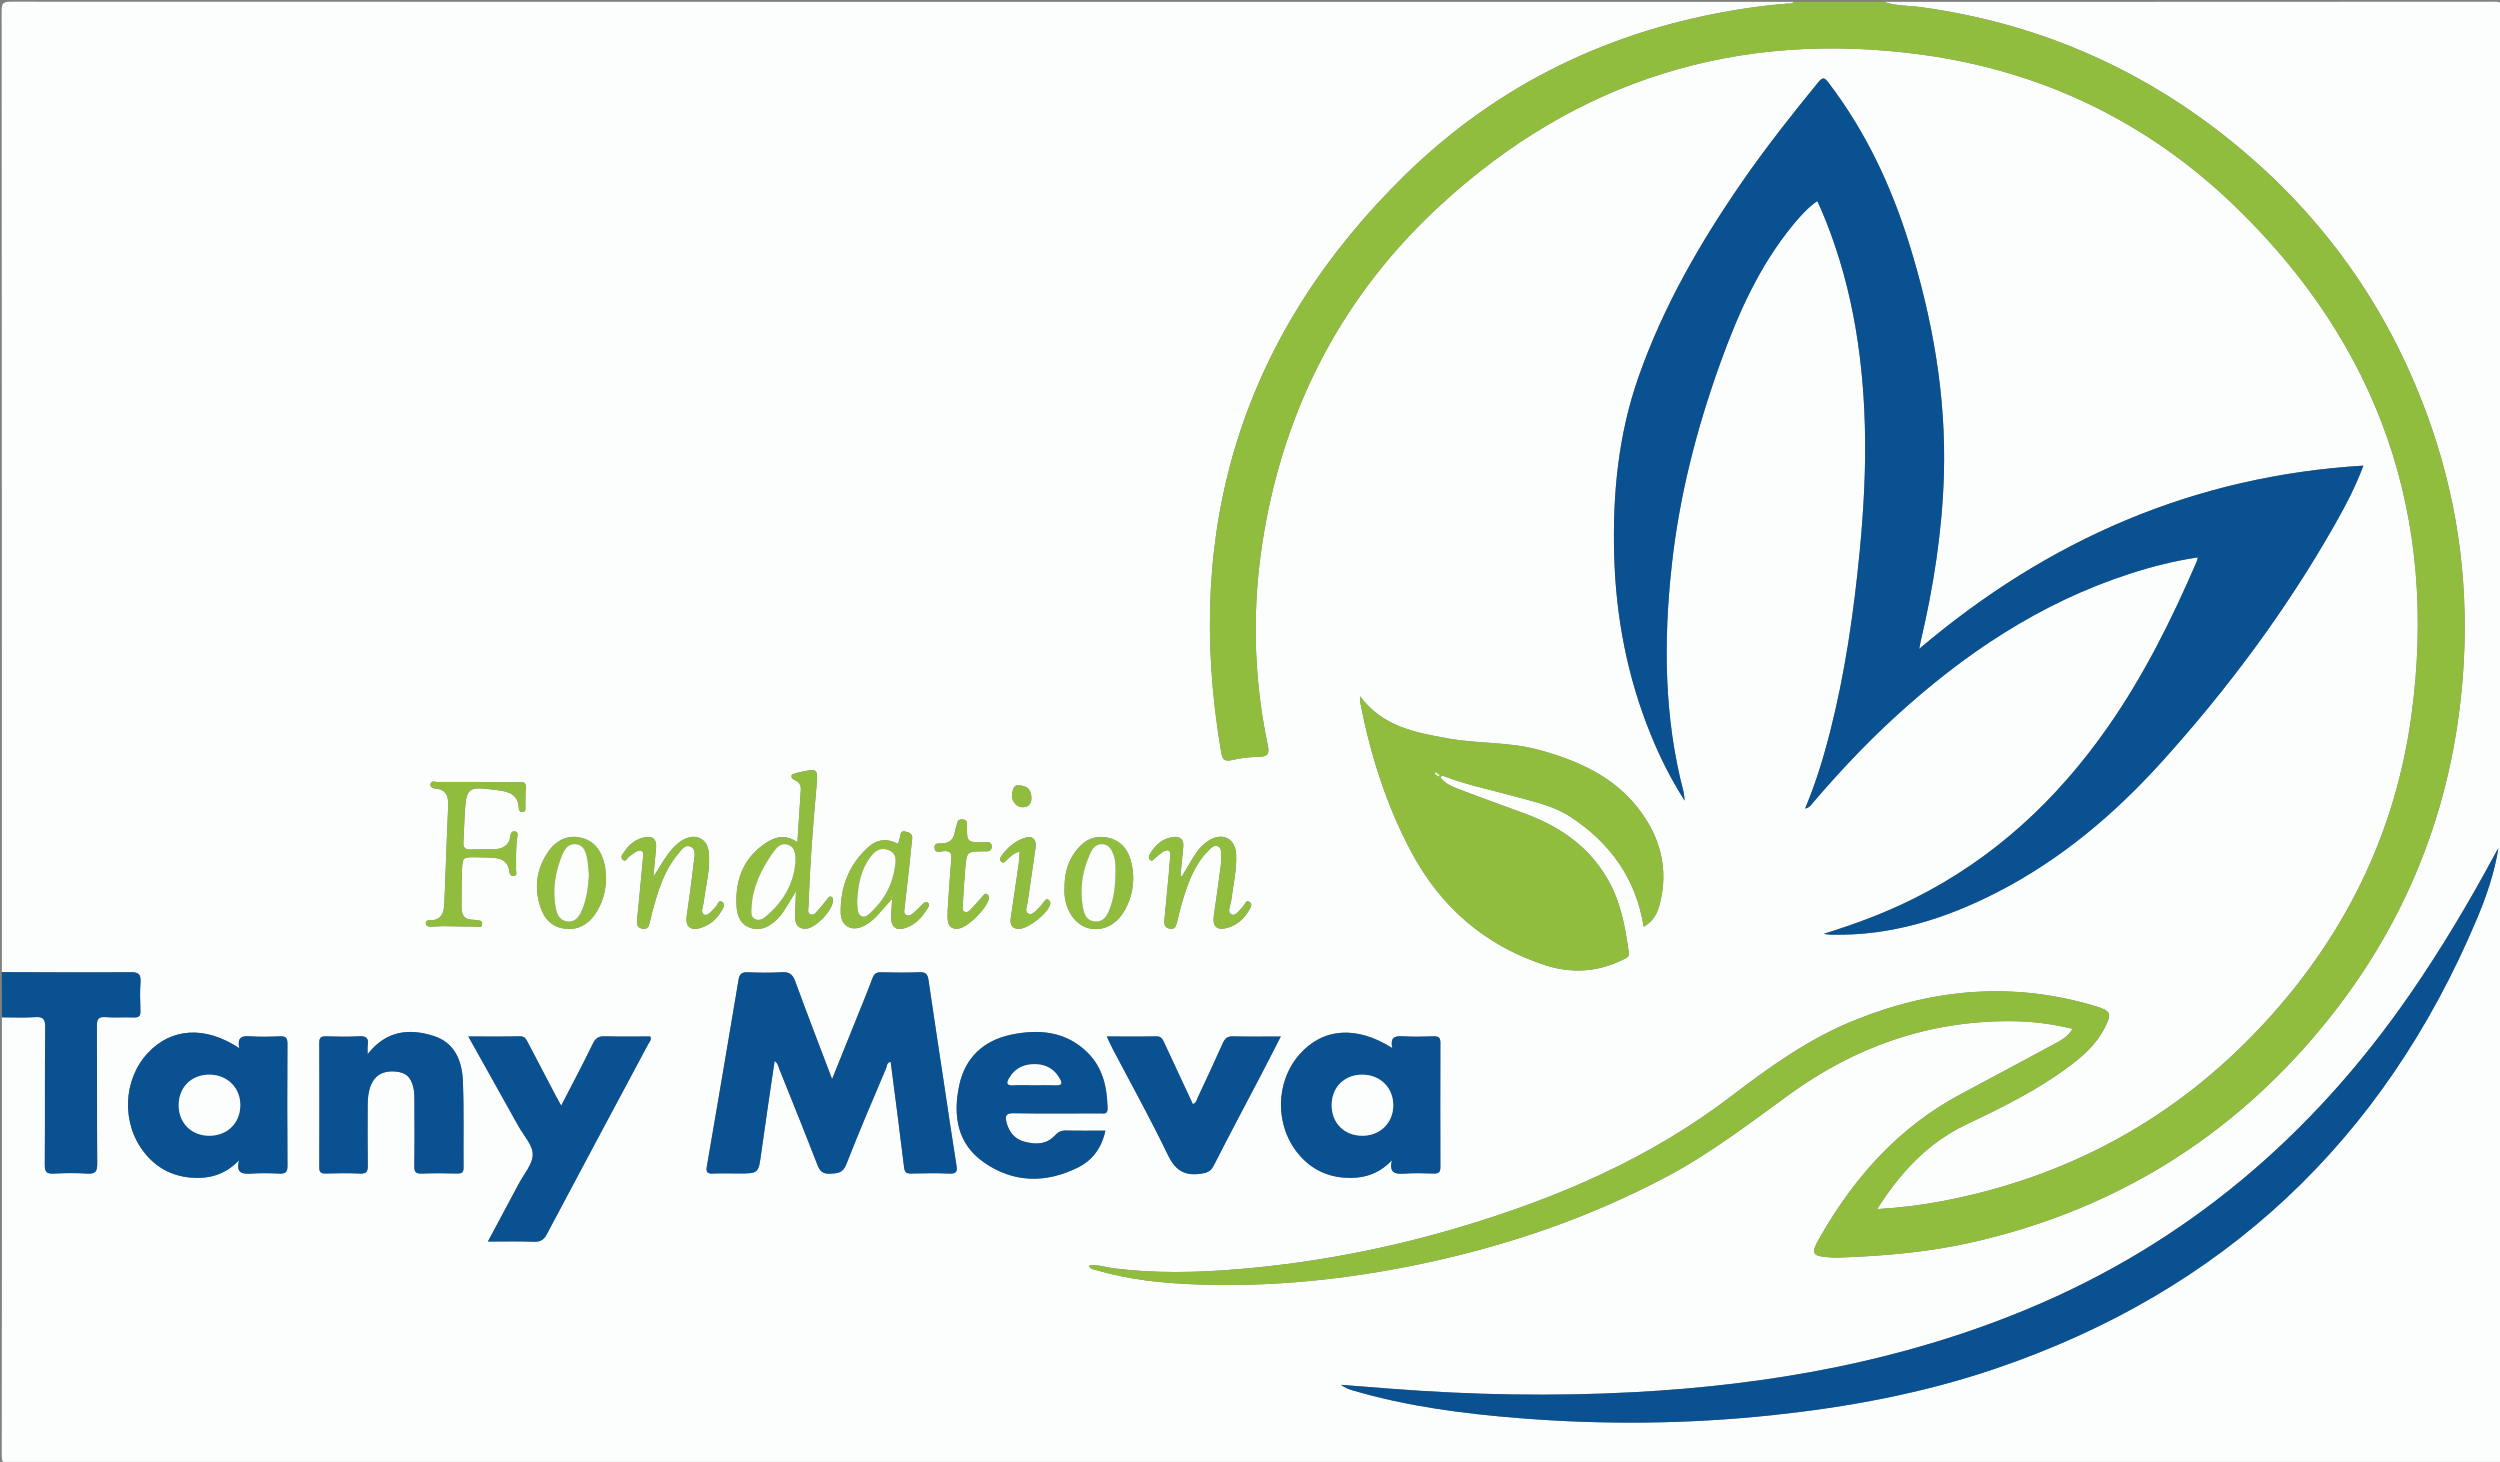 <?xml version="1.0" encoding="utf-8"?>
<!-- Generator: Adobe Illustrator 16.0.0, SVG Export Plug-In . SVG Version: 6.00 Build 0)  -->
<!DOCTYPE svg PUBLIC "-//W3C//DTD SVG 1.1//EN" "http://www.w3.org/Graphics/SVG/1.1/DTD/svg11.dtd">
<svg version="1.1" id="Calque_1" xmlns="http://www.w3.org/2000/svg" xmlns:xlink="http://www.w3.org/1999/xlink" x="0px" y="0px"
	 width="85.502px" height="50px" viewBox="0 0 85.502 50" enable-background="new 0 0 85.502 50" xml:space="preserve">
<rect x="0" y="0" width="85.502" height="50" fill="#808080" stroke="none"/>
<g>
	<g>
		<path fill-rule="evenodd" clip-rule="evenodd" fill="#FCFEFE" d="M0.064,33.248c0-10.961,0.001-21.921-0.008-32.882
			c0-0.271,0.067-0.308,0.318-0.308C20.697,0.065,41.019,0.064,61.34,0.064c-0.048,0.086-0.133,0.054-0.201,0.059
			c-0.535,0.04-1.066,0.104-1.597,0.188c-4.417,0.695-8.289,2.545-11.481,5.668c-5.573,5.451-7.611,12.073-6.296,19.742
			c0.037,0.214,0.089,0.344,0.368,0.274c0.309-0.077,0.636-0.104,0.956-0.114c0.298-0.011,0.325-0.134,0.27-0.392
			c-0.505-2.409-0.544-4.829-0.131-7.255c0.75-4.406,2.735-8.172,6.016-11.2c4.663-4.302,10.186-6.018,16.469-5.167
			c4.128,0.559,7.739,2.301,10.728,5.189c4.936,4.771,6.96,10.612,6.031,17.422c-0.555,4.068-2.313,7.599-5.107,10.596
			c-2.989,3.204-6.662,5.195-10.969,6.011c-0.708,0.134-1.425,0.222-2.195,0.266c0.79-1.249,1.727-2.264,3.042-2.889
			c1.2-0.571,2.394-1.157,3.468-1.95c0.503-0.371,0.975-0.778,1.266-1.35c0.258-0.506,0.221-0.59-0.312-0.75
			c-2.804-0.848-5.545-0.606-8.236,0.481c-1.556,0.628-2.902,1.59-4.228,2.604c-2.758,2.109-5.895,3.46-9.2,4.451
			c-2.511,0.753-5.073,1.245-7.685,1.461c-1.412,0.116-2.828,0.146-4.241-0.034c-0.27-0.034-0.539-0.142-0.833-0.09
			c0.051,0.126,0.143,0.123,0.222,0.146c1.139,0.338,2.312,0.457,3.491,0.499c2.563,0.09,5.097-0.173,7.605-0.696
			c2.959-0.617,5.794-1.584,8.468-3.006c1.484-0.789,2.809-1.809,4.162-2.792c2.246-1.633,4.754-2.52,7.55-2.512
			c0.717,0.002,1.426,0.087,2.146,0.262c-0.147,0.248-0.359,0.374-0.574,0.49c-1.083,0.585-2.168,1.166-3.254,1.745
			c-2.102,1.121-3.621,2.819-4.792,4.856c-0.361,0.63-0.321,0.684,0.396,0.731c0.075,0.005,0.15,0.005,0.226,0.002
			c1.566-0.054,3.122-0.189,4.654-0.544c4.781-1.105,8.745-3.546,11.864-7.325c2.864-3.47,4.47-7.466,4.822-11.959
			c0.229-2.924-0.11-5.781-1.063-8.553c-1.387-4.04-3.767-7.388-7.13-10.021c-3.052-2.39-6.507-3.842-10.352-4.366
			c-0.416-0.057-0.846-0.032-1.249-0.179c6.957,0,13.915,0.001,20.872-0.005c0.212,0,0.269,0.03,0.269,0.259
			c-0.008,16.492-0.008,32.983,0,49.475c0,0.24-0.059,0.276-0.283,0.276c-28.313-0.006-56.626-0.006-84.939,0.001
			c-0.249,0-0.293-0.063-0.293-0.299c0.008-4.993,0.006-9.985,0.006-14.979c0.375,0,0.752,0.02,1.126-0.006
			c0.28-0.02,0.357,0.058,0.354,0.348c-0.017,1.566-0.002,3.133-0.014,4.7c-0.001,0.241,0.059,0.316,0.303,0.303
			c0.385-0.021,0.773-0.024,1.158,0c0.276,0.018,0.334-0.081,0.332-0.342c-0.012-1.567-0.001-3.134-0.011-4.701
			c-0.001-0.229,0.039-0.327,0.294-0.308c0.32,0.025,0.644-0.005,0.965,0.011c0.19,0.009,0.237-0.063,0.23-0.239
			c-0.012-0.321-0.021-0.645,0.002-0.965c0.019-0.263-0.056-0.347-0.331-0.344C3.004,33.261,1.535,33.25,0.064,33.248z
			 M27.187,30.537c0.011,0.012,0.022,0.022,0.034,0.033c-0.01,0.278-0.031,0.558-0.025,0.835c0.005,0.221,0.123,0.365,0.362,0.359
			c0.331-0.01,0.934-0.64,0.931-0.969c0-0.04-0.01-0.094-0.037-0.114c-0.049-0.039-0.099-0.01-0.136,0.037
			c-0.107,0.133-0.208,0.272-0.325,0.396c-0.075,0.08-0.153,0.218-0.282,0.154c-0.11-0.054-0.058-0.196-0.055-0.297
			c0.043-1.339,0.144-2.674,0.265-4.008c0.063-0.692,0.068-0.697-0.61-0.543c-0.031,0.007-0.065,0.012-0.092,0.026
			c-0.051,0.029-0.141,0.01-0.147,0.097c-0.006,0.076,0.058,0.11,0.116,0.137c0.143,0.065,0.214,0.169,0.203,0.329
			c-0.039,0.585-0.076,1.171-0.116,1.794c-0.457-0.311-0.835-0.16-1.188,0.103c-0.677,0.503-0.928,1.204-0.897,2.024
			c0.013,0.337,0.099,0.655,0.442,0.79c0.346,0.136,0.65-0.005,0.908-0.244c0.094-0.087,0.181-0.186,0.251-0.292
			C26.927,30.973,27.054,30.753,27.187,30.537z M57.618,27.385c-0.021-0.164-0.021-0.237-0.04-0.306
			c-0.667-2.549-0.687-5.137-0.404-7.732c0.259-2.384,0.854-4.696,1.668-6.948c0.609-1.687,1.335-3.32,2.492-4.721
			c0.241-0.292,0.494-0.575,0.818-0.803c0.051,0.108,0.089,0.185,0.122,0.263c1.014,2.357,1.431,4.836,1.505,7.384
			c0.042,1.45-0.037,2.896-0.176,4.338c-0.202,2.093-0.502,4.168-1.022,6.209c-0.222,0.871-0.486,1.727-0.845,2.585
			c0.16-0.033,0.212-0.135,0.278-0.213c0.866-1.012,1.774-1.981,2.756-2.883c2.368-2.178,4.991-3.94,8.079-4.939
			c0.752-0.243,1.517-0.438,2.32-0.557c-0.019,0.067-0.024,0.108-0.04,0.145c-0.85,1.969-1.801,3.884-3.032,5.649
			c-1.736,2.489-3.895,4.5-6.624,5.867c-0.993,0.498-2.03,0.883-3.094,1.212c0.095,0.023,0.187,0.029,0.277,0.031
			c2.024,0.043,3.89-0.546,5.666-1.46c2.173-1.118,4.006-2.67,5.636-4.478c2.248-2.493,4.241-5.172,5.899-8.095
			c0.363-0.64,0.704-1.291,0.973-2.009c-5.775,0.352-10.77,2.517-15.192,6.268c0.029-0.151,0.037-0.203,0.049-0.253
			c0.442-1.872,0.737-3.771,0.795-5.69c0.082-2.712-0.389-5.356-1.195-7.942c-0.616-1.977-1.49-3.826-2.752-5.481
			c-0.126-0.165-0.19-0.207-0.343-0.02c-0.91,1.114-1.801,2.241-2.618,3.425c-1.436,2.078-2.688,4.25-3.53,6.646
			c-0.698,1.982-0.894,4.023-0.838,6.107c0.057,2.121,0.45,4.169,1.25,6.135C56.764,25.879,57.126,26.614,57.618,27.385z
			 M85.446,29.012c-0.043,0.072-0.088,0.143-0.127,0.216c-0.889,1.652-1.848,3.261-2.916,4.804
			c-3.335,4.816-7.62,8.476-13.056,10.735c-4.313,1.794-8.838,2.601-13.479,2.847c-2.768,0.146-5.533,0.096-8.296-0.119
			c-0.57-0.044-1.141-0.089-1.711-0.133c0.126,0.095,0.261,0.148,0.399,0.189c1.869,0.551,3.792,0.798,5.727,0.952
			c2.871,0.229,5.742,0.201,8.61-0.102c2.607-0.275,5.174-0.751,7.657-1.597c7.782-2.648,13.254-7.789,16.447-15.356
			C85.035,30.664,85.311,29.856,85.446,29.012z M56.216,31.697c0.333-0.188,0.47-0.469,0.548-0.769
			c0.319-1.222,0.012-2.325-0.742-3.29c-0.862-1.103-2.09-1.638-3.401-1.994c-1.011-0.274-2.067-0.204-3.09-0.387
			c-1.121-0.2-2.242-0.403-3.015-1.444c0.005,0.118,0.001,0.182,0.013,0.243c0.346,1.773,0.886,3.481,1.739,5.082
			c1.01,1.892,2.523,3.199,4.563,3.868c0.908,0.298,1.816,0.246,2.686-0.19c0.103-0.052,0.213-0.077,0.189-0.246
			c-0.115-0.818-0.256-1.629-0.651-2.37c-0.629-1.179-1.635-1.901-2.858-2.357c-0.771-0.288-1.548-0.559-2.314-0.857
			c-0.229-0.09-0.473-0.188-0.625-0.407c0.06-0.065,0.114-0.039,0.159-0.022c0.782,0.299,1.603,0.463,2.406,0.685
			c0.648,0.18,1.313,0.318,1.888,0.694C55.064,28.824,55.949,30.034,56.216,31.697z M28.458,36.907
			c-0.441-1.163-0.861-2.25-1.26-3.344c-0.088-0.243-0.206-0.329-0.462-0.313c-0.385,0.023-0.773,0.018-1.159,0.002
			c-0.198-0.009-0.284,0.052-0.317,0.251c-0.357,2.133-0.719,4.265-1.086,6.396c-0.033,0.192,0.025,0.245,0.211,0.236
			c0.29-0.013,0.58-0.003,0.869-0.003c0.697,0,0.686-0.002,0.781-0.704c0.143-1.043,0.302-2.084,0.457-3.143
			c0.122,0.083,0.13,0.198,0.168,0.293c0.436,1.081,0.871,2.162,1.292,3.249c0.084,0.217,0.177,0.326,0.431,0.313
			c0.256-0.014,0.441-0.014,0.561-0.32c0.431-1.105,0.9-2.195,1.362-3.288c0.032-0.077,0.021-0.204,0.156-0.216
			c0.154,1.202,0.313,2.402,0.458,3.604c0.021,0.168,0.076,0.217,0.236,0.214c0.44-0.009,0.881-0.018,1.32,0.002
			c0.26,0.012,0.267-0.092,0.232-0.303c-0.152-0.94-0.288-1.884-0.43-2.826c-0.176-1.165-0.354-2.329-0.524-3.495
			c-0.028-0.188-0.093-0.271-0.305-0.263c-0.439,0.02-0.88,0.013-1.319,0.003c-0.155-0.004-0.234,0.054-0.286,0.192
			c-0.108,0.291-0.225,0.579-0.34,0.866C29.166,35.154,28.826,35.995,28.458,36.907z M8.184,35.849
			c-1.167-0.774-2.326-0.698-3.131,0.168c-0.851,0.916-0.905,2.407-0.116,3.402c0.398,0.504,0.921,0.792,1.563,0.853
			c0.632,0.061,1.199-0.089,1.677-0.592c-0.119,0.466,0.131,0.475,0.438,0.456c0.311-0.019,0.623-0.014,0.934,0
			c0.198,0.009,0.285-0.034,0.283-0.259c-0.009-1.396-0.009-2.792-0.001-4.188c0.001-0.206-0.072-0.254-0.263-0.246
			c-0.343,0.014-0.688,0.022-1.03-0.002C8.252,35.42,8.111,35.498,8.184,35.849z M47.618,35.846
			c-1.224-0.78-2.379-0.688-3.174,0.216c-0.828,0.94-0.849,2.427-0.036,3.406c0.401,0.483,0.922,0.757,1.553,0.807
			c0.622,0.048,1.18-0.097,1.646-0.598c-0.113,0.46,0.125,0.479,0.438,0.46c0.331-0.021,0.665-0.014,0.998-0.002
			c0.173,0.006,0.22-0.061,0.219-0.224c-0.004-1.417-0.005-2.834,0-4.251c0-0.171-0.062-0.222-0.227-0.217
			c-0.354,0.011-0.709,0.021-1.063-0.002C47.692,35.423,47.541,35.49,47.618,35.846z M16.017,35.448
			c0.594,1.063,1.159,2.07,1.72,3.079c0.177,0.317,0.484,0.639,0.482,0.957c-0.002,0.333-0.301,0.666-0.476,0.997
			c-0.344,0.649-0.691,1.297-1.057,1.98c0.558,0,1.07-0.013,1.582,0.006c0.228,0.009,0.335-0.074,0.439-0.271
			c1.147-2.165,2.307-4.324,3.46-6.486c0.041-0.077,0.125-0.149,0.069-0.263c-0.516,0-1.032,0.01-1.546-0.005
			c-0.21-0.007-0.32,0.055-0.416,0.253c-0.339,0.7-0.705,1.387-1.082,2.119c-0.084-0.153-0.145-0.261-0.202-0.369
			c-0.313-0.598-0.627-1.193-0.938-1.792c-0.061-0.118-0.108-0.214-0.276-0.211C17.211,35.455,16.644,35.448,16.017,35.448z
			 M12.574,36.052c0-0.163-0.009-0.236,0.001-0.307c0.038-0.237-0.048-0.319-0.296-0.304c-0.374,0.022-0.75,0.012-1.126,0.003
			c-0.155-0.003-0.235,0.026-0.234,0.207c0.005,1.427,0.004,2.854,0,4.28c0,0.151,0.051,0.207,0.206,0.203
			c0.397-0.009,0.794-0.017,1.19,0.002c0.225,0.011,0.265-0.077,0.262-0.277c-0.011-0.686-0.005-1.372-0.004-2.059
			c0-0.237,0.023-0.472,0.114-0.693c0.139-0.34,0.425-0.496,0.829-0.462c0.366,0.031,0.545,0.189,0.625,0.573
			c0.026,0.124,0.031,0.255,0.031,0.383c0.002,0.762,0.008,1.523-0.003,2.285c-0.003,0.2,0.056,0.257,0.253,0.25
			c0.407-0.016,0.815-0.01,1.223-0.002c0.147,0.002,0.208-0.036,0.207-0.196c-0.009-0.986,0.018-1.975-0.022-2.96
			c-0.028-0.698-0.276-1.327-1.021-1.556C13.991,35.172,13.217,35.236,12.574,36.052z M37.805,38.669
			c-0.467,0-0.906,0.007-1.344-0.004c-0.165-0.004-0.271,0.048-0.384,0.171c-0.289,0.314-0.66,0.313-1.042,0.21
			c-0.348-0.094-0.532-0.34-0.615-0.676c-0.049-0.2-0.017-0.301,0.239-0.297c0.987,0.016,1.975,0.007,2.962,0.005
			c0.119,0,0.264,0.049,0.259-0.171c-0.016-0.716-0.157-1.389-0.689-1.912c-0.741-0.728-1.659-0.806-2.607-0.608
			c-0.94,0.196-1.575,0.781-1.777,1.734c-0.215,1.016-0.077,1.983,0.831,2.624c1.012,0.715,2.125,0.73,3.226,0.186
			C37.36,39.684,37.68,39.259,37.805,38.669z M37.853,35.448c0.08,0.168,0.13,0.284,0.188,0.396
			c0.635,1.213,1.302,2.409,1.895,3.643c0.249,0.519,0.548,0.733,1.114,0.658c0.226-0.03,0.355-0.073,0.464-0.288
			c0.533-1.049,1.087-2.086,1.632-3.128c0.216-0.413,0.425-0.829,0.658-1.28c-0.581,0-1.105,0.01-1.629-0.005
			c-0.195-0.006-0.282,0.069-0.356,0.237c-0.277,0.626-0.568,1.245-0.859,1.864c-0.036,0.076-0.041,0.186-0.166,0.213
			c-0.327-0.701-0.652-1.398-0.976-2.096c-0.055-0.119-0.103-0.222-0.273-0.218C39,35.455,38.454,35.448,37.853,35.448z
			 M16.375,26.748c0-0.001,0-0.003,0-0.004c-0.473,0-0.945-0.002-1.417,0.002c-0.084,0.001-0.216-0.065-0.234,0.082
			c-0.013,0.11,0.104,0.135,0.183,0.144c0.371,0.039,0.435,0.277,0.421,0.593c-0.047,1.104-0.085,2.207-0.129,3.311
			c-0.013,0.323-0.081,0.605-0.498,0.598c-0.062-0.001-0.139,0.012-0.137,0.099c0.002,0.098,0.079,0.121,0.159,0.12
			c0.15-0.003,0.3-0.019,0.45-0.017c0.365,0.002,0.729,0.016,1.094,0.015c0.081,0,0.219,0.063,0.225-0.093
			c0.005-0.145-0.129-0.109-0.216-0.128c-0.031-0.006-0.063-0.014-0.095-0.013c-0.293,0.006-0.399-0.159-0.396-0.427
			c0.005-0.43,0-0.859,0.018-1.288c0.018-0.424,0.028-0.424,0.47-0.423c0.15,0,0.301,0.003,0.451,0.009
			c0.338,0.013,0.653,0.057,0.699,0.492c0.007,0.07,0.042,0.15,0.144,0.139c0.144-0.017,0.082-0.127,0.083-0.199
			c0.002-0.375-0.014-0.751,0.042-1.125c0.013-0.086,0.033-0.186-0.089-0.2c-0.114-0.015-0.133,0.082-0.147,0.171
			c-0.055,0.349-0.303,0.438-0.606,0.444c-0.247,0.006-0.494-0.007-0.741,0.005c-0.193,0.009-0.274-0.059-0.26-0.259
			c0.022-0.299,0.024-0.6,0.042-0.899c0.059-0.988,0.086-1.004,1.101-0.875c0.389,0.05,0.729,0.127,0.751,0.614
			c0.003,0.077,0.045,0.152,0.144,0.135c0.106-0.02,0.08-0.112,0.082-0.182c0.006-0.204-0.004-0.409,0.013-0.611
			c0.015-0.176-0.025-0.241-0.221-0.234C17.298,26.759,16.836,26.748,16.375,26.748z M22.343,29.991
			c0.032-0.33,0.068-0.659,0.095-0.99c0.026-0.313-0.121-0.43-0.431-0.355c-0.287,0.069-0.498,0.244-0.656,0.484
			c-0.056,0.084-0.161,0.194-0.044,0.281c0.107,0.079,0.147-0.081,0.223-0.126c0.064-0.038,0.12-0.091,0.185-0.129
			c0.072-0.042,0.152-0.1,0.235-0.044c0.071,0.048,0.049,0.135,0.042,0.208c-0.02,0.225-0.04,0.448-0.061,0.673
			c-0.046,0.491-0.094,0.981-0.142,1.473c-0.014,0.139,0.004,0.258,0.171,0.296c0.174,0.04,0.227-0.068,0.26-0.203
			c0.028-0.114,0.052-0.229,0.082-0.344c0.191-0.704,0.389-1.406,0.869-1.983c0.113-0.136,0.233-0.351,0.426-0.283
			c0.226,0.079,0.154,0.335,0.135,0.513c-0.069,0.628-0.161,1.254-0.248,1.88c-0.046,0.336,0.12,0.494,0.446,0.403
			c0.324-0.092,0.57-0.292,0.739-0.582c0.058-0.098,0.159-0.23,0.034-0.314c-0.134-0.09-0.157,0.097-0.224,0.162
			c-0.122,0.118-0.252,0.329-0.398,0.269c-0.139-0.059-0.028-0.284-0.011-0.438c0.065-0.583,0.247-1.156,0.16-1.752
			c-0.049-0.34-0.331-0.529-0.65-0.453c-0.181,0.044-0.331,0.141-0.467,0.27C22.79,29.213,22.601,29.608,22.343,29.991z
			 M40.427,29.967c-0.018-0.005-0.036-0.011-0.054-0.016c0.033-0.336,0.069-0.672,0.098-1.009c0.021-0.239-0.121-0.343-0.333-0.316
			c-0.379,0.047-0.639,0.279-0.82,0.604c-0.033,0.059-0.04,0.128,0.015,0.178c0.07,0.064,0.112-0.008,0.159-0.046
			c0.091-0.075,0.174-0.161,0.274-0.221c0.167-0.101,0.286-0.093,0.258,0.154c-0.019,0.17-0.027,0.342-0.042,0.512
			c-0.052,0.555-0.104,1.109-0.158,1.663c-0.014,0.143,0.011,0.254,0.174,0.291c0.178,0.04,0.221-0.079,0.254-0.209
			c0.053-0.207,0.098-0.416,0.158-0.621c0.199-0.681,0.421-1.35,0.944-1.865c0.083-0.083,0.181-0.181,0.307-0.121
			c0.109,0.051,0.104,0.181,0.107,0.286c0.003,0.128,0,0.258-0.017,0.384c-0.074,0.563-0.15,1.124-0.233,1.686
			c-0.059,0.398,0.108,0.544,0.496,0.422c0.324-0.103,0.549-0.321,0.714-0.609c0.047-0.083,0.114-0.186,0.015-0.26
			c-0.13-0.096-0.155,0.064-0.209,0.122c-0.123,0.133-0.268,0.365-0.41,0.302c-0.173-0.077-0.032-0.321-0.012-0.489
			c0.063-0.52,0.19-1.032,0.167-1.562c-0.024-0.541-0.45-0.772-0.918-0.49c-0.214,0.129-0.38,0.313-0.511,0.525
			C40.703,29.495,40.566,29.732,40.427,29.967z M30.513,30.737c-0.015,0.254-0.032,0.44-0.035,0.628
			c-0.005,0.351,0.182,0.484,0.516,0.364c0.34-0.123,0.56-0.383,0.741-0.681c0.034-0.057,0.064-0.125,0.001-0.174
			c-0.079-0.062-0.135,0.001-0.189,0.056c-0.09,0.091-0.179,0.186-0.277,0.268c-0.08,0.065-0.168,0.162-0.283,0.092
			c-0.099-0.062-0.054-0.178-0.045-0.268c0.051-0.49,0.11-0.979,0.165-1.468c0.032-0.287,0.053-0.575,0.09-0.861
			c0.023-0.181-0.097-0.22-0.224-0.253c-0.159-0.043-0.17,0.074-0.192,0.184c-0.016,0.08-0.044,0.156-0.068,0.237
			c-0.414-0.21-0.744-0.166-1.117,0.204c-0.592,0.588-0.856,1.325-0.843,2.148c0.007,0.473,0.394,0.668,0.807,0.445
			c0.162-0.087,0.306-0.197,0.43-0.333C30.15,31.148,30.308,30.967,30.513,30.737z M20.729,30.023
			c-0.016-0.148-0.016-0.301-0.049-0.445c-0.105-0.452-0.324-0.813-0.817-0.928c-0.43-0.1-0.837,0.068-1.125,0.497
			c-0.395,0.587-0.477,1.225-0.249,1.895c0.134,0.392,0.395,0.665,0.82,0.719c0.445,0.057,0.792-0.131,1.043-0.495
			C20.608,30.892,20.721,30.474,20.729,30.023z M36.408,30.364c0,0.075-0.005,0.15,0,0.225c0.048,0.606,0.41,1.085,0.88,1.169
			c0.524,0.093,0.982-0.192,1.259-0.782c0.212-0.452,0.259-0.93,0.161-1.408c-0.096-0.465-0.344-0.834-0.858-0.926
			c-0.48-0.086-0.827,0.139-1.093,0.513C36.5,29.514,36.405,29.926,36.408,30.364z M32.412,31.108c0,0.141-0.013,0.26,0.002,0.375
			c0.031,0.222,0.172,0.313,0.388,0.273c0.324-0.061,0.956-0.702,1.014-1.017c0.013-0.072,0-0.129-0.067-0.162
			c-0.064-0.032-0.093,0.019-0.128,0.059c-0.134,0.152-0.266,0.308-0.408,0.453c-0.056,0.058-0.126,0.137-0.221,0.095
			c-0.102-0.044-0.069-0.148-0.064-0.229c0.024-0.427,0.047-0.854,0.086-1.28c0.05-0.55,0.056-0.549,0.611-0.56
			c0.124-0.003,0.288,0.036,0.292-0.156c0.004-0.206-0.169-0.146-0.286-0.148c-0.559-0.01-0.563-0.008-0.56-0.573
			c0-0.108,0.003-0.191-0.128-0.211c-0.133-0.021-0.199,0.035-0.219,0.167c-0.011,0.074-0.048,0.144-0.059,0.217
			c-0.038,0.259-0.151,0.424-0.443,0.437c-0.095,0.004-0.279-0.034-0.262,0.15c0.019,0.205,0.205,0.119,0.308,0.111
			c0.237-0.018,0.288,0.07,0.267,0.293C32.482,29.977,32.451,30.554,32.412,31.108z M34.875,29.122
			c-0.013,0.161-0.015,0.289-0.033,0.415c-0.09,0.624-0.185,1.248-0.275,1.872c-0.036,0.245,0.083,0.374,0.316,0.356
			c0.313-0.025,0.931-0.522,1.027-0.813c0.025-0.075,0.015-0.122-0.038-0.168c-0.071-0.062-0.113-0.007-0.155,0.043
			c-0.062,0.074-0.115,0.156-0.185,0.22c-0.108,0.099-0.226,0.271-0.369,0.196c-0.126-0.065-0.036-0.252-0.018-0.383
			c0.088-0.624,0.184-1.248,0.272-1.872c0.036-0.255-0.094-0.406-0.308-0.35c-0.368,0.098-0.64,0.334-0.86,0.635
			c-0.048,0.066-0.073,0.142,0,0.201c0.087,0.071,0.132-0.021,0.184-0.066C34.552,29.305,34.657,29.182,34.875,29.122z
			 M34.802,26.858c-0.116-0.002-0.181,0.15-0.189,0.333c-0.011,0.236,0.174,0.432,0.384,0.417c0.218-0.015,0.29-0.165,0.277-0.352
			C35.259,27.04,35.175,26.862,34.802,26.858z"/>
		<path fill-rule="evenodd" clip-rule="evenodd" fill="#91BD3F" d="M64.433,0.064c0.403,0.146,0.833,0.122,1.249,0.179
			c3.845,0.524,7.3,1.977,10.352,4.366c3.363,2.634,5.743,5.982,7.13,10.021c0.952,2.772,1.291,5.629,1.063,8.553
			c-0.353,4.493-1.958,8.489-4.822,11.959c-3.119,3.779-7.083,6.22-11.864,7.325c-1.532,0.354-3.088,0.49-4.654,0.544
			c-0.075,0.003-0.15,0.003-0.226-0.002c-0.717-0.048-0.757-0.102-0.396-0.731c1.171-2.037,2.69-3.735,4.792-4.856
			c1.086-0.579,2.171-1.16,3.254-1.745c0.215-0.116,0.427-0.242,0.574-0.49c-0.72-0.175-1.429-0.26-2.146-0.262
			c-2.796-0.008-5.304,0.879-7.55,2.512c-1.354,0.983-2.678,2.003-4.162,2.792c-2.674,1.422-5.509,2.389-8.468,3.006
			c-2.509,0.523-5.042,0.786-7.605,0.696c-1.179-0.042-2.352-0.161-3.491-0.499c-0.08-0.023-0.171-0.021-0.222-0.146
			c0.294-0.052,0.563,0.056,0.833,0.09c1.413,0.18,2.829,0.15,4.241,0.034c2.612-0.216,5.174-0.708,7.685-1.461
			c3.306-0.991,6.442-2.342,9.2-4.451c1.325-1.014,2.672-1.976,4.228-2.604c2.691-1.088,5.433-1.329,8.236-0.481
			c0.532,0.16,0.569,0.244,0.312,0.75c-0.291,0.571-0.763,0.979-1.266,1.35c-1.074,0.793-2.268,1.379-3.468,1.95
			c-1.315,0.625-2.252,1.64-3.042,2.889c0.771-0.044,1.487-0.132,2.195-0.266c4.307-0.815,7.979-2.807,10.969-6.011
			c2.795-2.997,4.553-6.528,5.107-10.596c0.929-6.81-1.096-12.651-6.031-17.422c-2.988-2.888-6.6-4.63-10.728-5.189
			c-6.283-0.851-11.806,0.866-16.469,5.167c-3.28,3.028-5.266,6.793-6.016,11.2c-0.414,2.426-0.374,4.846,0.131,7.255
			c0.055,0.258,0.028,0.381-0.27,0.392c-0.32,0.01-0.647,0.037-0.956,0.114c-0.278,0.069-0.331-0.061-0.368-0.274
			c-1.315-7.669,0.723-14.291,6.296-19.742c3.192-3.123,7.064-4.973,11.481-5.668c0.53-0.083,1.062-0.147,1.597-0.188
			c0.068-0.005,0.153,0.027,0.201-0.059C62.372,0.064,63.402,0.064,64.433,0.064z"/>
		<path fill-rule="evenodd" clip-rule="evenodd" fill="#0A5192" d="M0.064,33.248c1.47,0.003,2.94,0.014,4.41,0.003
			c0.275-0.003,0.349,0.081,0.331,0.344c-0.022,0.32-0.014,0.644-0.002,0.965c0.007,0.177-0.04,0.248-0.23,0.239
			c-0.321-0.016-0.645,0.015-0.965-0.011c-0.255-0.02-0.295,0.079-0.294,0.308c0.009,1.567-0.001,3.134,0.011,4.701
			c0.002,0.261-0.056,0.359-0.332,0.342c-0.385-0.024-0.773-0.021-1.158,0c-0.244,0.014-0.304-0.062-0.303-0.303
			c0.011-1.567-0.003-3.134,0.014-4.7c0.003-0.29-0.074-0.367-0.354-0.348c-0.374,0.025-0.751,0.006-1.126,0.006
			C0.064,34.279,0.064,33.763,0.064,33.248z"/>
		<path fill-rule="evenodd" clip-rule="evenodd" fill="#0A5192" d="M57.618,27.385c-0.491-0.771-0.854-1.506-1.162-2.265
			c-0.8-1.966-1.193-4.015-1.25-6.135c-0.056-2.084,0.14-4.125,0.838-6.107c0.843-2.395,2.095-4.568,3.53-6.646
			c0.817-1.184,1.708-2.311,2.618-3.425c0.152-0.187,0.217-0.145,0.343,0.02c1.262,1.655,2.136,3.504,2.752,5.481
			c0.807,2.585,1.277,5.23,1.195,7.942c-0.058,1.919-0.353,3.818-0.795,5.69c-0.012,0.05-0.02,0.102-0.049,0.253
			c4.423-3.751,9.417-5.917,15.192-6.268c-0.269,0.718-0.609,1.37-0.973,2.009c-1.658,2.922-3.651,5.602-5.899,8.095
			c-1.63,1.808-3.463,3.359-5.636,4.478c-1.776,0.914-3.642,1.503-5.666,1.46c-0.091-0.002-0.183-0.008-0.277-0.031
			c1.063-0.329,2.101-0.714,3.094-1.212c2.729-1.366,4.888-3.378,6.624-5.867c1.231-1.765,2.183-3.68,3.032-5.649
			c0.016-0.037,0.021-0.078,0.04-0.145c-0.804,0.119-1.568,0.314-2.32,0.557c-3.088,0.999-5.711,2.761-8.079,4.939
			c-0.981,0.902-1.89,1.872-2.756,2.883c-0.066,0.078-0.118,0.18-0.278,0.213c0.358-0.858,0.623-1.715,0.845-2.585
			c0.521-2.041,0.82-4.116,1.022-6.209c0.139-1.443,0.218-2.888,0.176-4.338c-0.074-2.548-0.491-5.027-1.505-7.384
			c-0.033-0.079-0.071-0.155-0.122-0.263c-0.324,0.228-0.577,0.51-0.818,0.803c-1.157,1.401-1.883,3.034-2.492,4.721
			c-0.813,2.252-1.409,4.564-1.668,6.948c-0.282,2.595-0.263,5.183,0.404,7.732C57.596,27.148,57.597,27.221,57.618,27.385z"/>
		<path fill-rule="evenodd" clip-rule="evenodd" fill="#0A5192" d="M85.446,29.012c-0.135,0.844-0.411,1.651-0.743,2.437
			c-3.193,7.567-8.665,12.708-16.447,15.356c-2.483,0.846-5.05,1.321-7.657,1.597c-2.868,0.303-5.739,0.331-8.61,0.102
			c-1.935-0.154-3.857-0.401-5.727-0.952c-0.139-0.041-0.273-0.095-0.399-0.189c0.57,0.044,1.141,0.089,1.711,0.133
			c2.763,0.215,5.528,0.266,8.296,0.119c4.641-0.246,9.165-1.053,13.479-2.847c5.436-2.26,9.721-5.919,13.056-10.735
			c1.068-1.543,2.027-3.151,2.916-4.804C85.358,29.155,85.403,29.084,85.446,29.012z"/>
		<path fill-rule="evenodd" clip-rule="evenodd" fill="#91BD3F" d="M56.216,31.697c-0.268-1.663-1.152-2.873-2.507-3.763
			c-0.574-0.376-1.239-0.515-1.888-0.694c-0.804-0.222-1.624-0.386-2.406-0.685c-0.045-0.017-0.1-0.043-0.159,0.022
			c0.152,0.219,0.396,0.317,0.625,0.407c0.767,0.299,1.544,0.569,2.314,0.857c1.224,0.456,2.229,1.179,2.858,2.357
			c0.396,0.741,0.536,1.552,0.651,2.37c0.023,0.169-0.087,0.194-0.189,0.246c-0.869,0.437-1.777,0.488-2.686,0.19
			c-2.039-0.669-3.553-1.977-4.563-3.868c-0.854-1.601-1.394-3.309-1.739-5.082c-0.012-0.061-0.008-0.125-0.013-0.243
			c0.772,1.041,1.894,1.244,3.015,1.444c1.022,0.183,2.079,0.112,3.09,0.387c1.312,0.356,2.539,0.892,3.401,1.994
			c0.754,0.965,1.062,2.068,0.742,3.29C56.686,31.228,56.549,31.508,56.216,31.697z M49.136,26.507
			c0.025,0.021,0.051,0.074,0.085,0.03c0.038-0.049-0.021-0.052-0.049-0.065c-0.016-0.047-0.062-0.066-0.087-0.037
			C49.05,26.477,49.11,26.489,49.136,26.507z"/>
		<path fill-rule="evenodd" clip-rule="evenodd" fill="#0A5192" d="M28.458,36.907c0.368-0.912,0.708-1.753,1.046-2.595
			c0.116-0.287,0.232-0.575,0.34-0.866c0.052-0.139,0.131-0.196,0.286-0.192c0.439,0.01,0.88,0.017,1.319-0.003
			c0.211-0.009,0.277,0.074,0.305,0.263c0.171,1.166,0.349,2.33,0.524,3.495c0.142,0.942,0.278,1.886,0.43,2.826
			c0.034,0.211,0.027,0.314-0.232,0.303c-0.439-0.02-0.88-0.011-1.32-0.002c-0.161,0.003-0.216-0.046-0.236-0.214
			c-0.145-1.202-0.303-2.402-0.458-3.604c-0.135,0.012-0.124,0.139-0.156,0.216c-0.462,1.093-0.932,2.183-1.362,3.288
			c-0.12,0.307-0.305,0.307-0.561,0.32c-0.254,0.013-0.347-0.097-0.431-0.313c-0.42-1.087-0.856-2.168-1.292-3.249
			c-0.038-0.095-0.047-0.21-0.168-0.293c-0.155,1.059-0.314,2.1-0.457,3.143c-0.096,0.702-0.084,0.704-0.781,0.704
			c-0.29,0-0.58-0.01-0.869,0.003c-0.186,0.009-0.245-0.044-0.211-0.236c0.367-2.131,0.729-4.263,1.086-6.396
			c0.033-0.199,0.119-0.26,0.317-0.251c0.386,0.016,0.774,0.021,1.159-0.002c0.256-0.017,0.374,0.069,0.462,0.313
			C27.597,34.657,28.017,35.744,28.458,36.907z"/>
		<path fill-rule="evenodd" clip-rule="evenodd" fill="#0A5192" d="M8.184,35.849c-0.073-0.352,0.068-0.429,0.353-0.407
			c0.342,0.024,0.688,0.016,1.03,0.002c0.19-0.008,0.264,0.04,0.263,0.246c-0.008,1.396-0.008,2.792,0.001,4.188
			c0.001,0.225-0.085,0.268-0.283,0.259c-0.311-0.014-0.623-0.019-0.934,0c-0.307,0.019-0.557,0.01-0.438-0.456
			c-0.478,0.503-1.044,0.652-1.677,0.592c-0.642-0.061-1.164-0.349-1.563-0.853c-0.789-0.995-0.735-2.486,0.116-3.402
			C5.858,35.151,7.017,35.075,8.184,35.849z M7.17,36.755c-0.62-0.006-1.056,0.425-1.058,1.043c-0.002,0.612,0.44,1.05,1.057,1.045
			c0.604-0.004,1.038-0.429,1.05-1.026C8.23,37.215,7.782,36.76,7.17,36.755z"/>
		<path fill-rule="evenodd" clip-rule="evenodd" fill="#0A5192" d="M47.618,35.846c-0.077-0.356,0.074-0.423,0.354-0.404
			c0.354,0.022,0.709,0.013,1.063,0.002c0.165-0.005,0.227,0.046,0.227,0.217c-0.005,1.417-0.004,2.834,0,4.251
			c0.001,0.163-0.046,0.229-0.219,0.224c-0.333-0.012-0.667-0.02-0.998,0.002c-0.313,0.02-0.551,0-0.438-0.46
			c-0.467,0.501-1.024,0.646-1.646,0.598c-0.631-0.05-1.151-0.323-1.553-0.807c-0.813-0.979-0.792-2.466,0.036-3.406
			C45.239,35.158,46.394,35.066,47.618,35.846z M45.544,37.799c0,0.614,0.438,1.048,1.057,1.044c0.6-0.003,1.042-0.437,1.05-1.027
			c0.008-0.606-0.438-1.056-1.05-1.061C45.981,36.75,45.545,37.181,45.544,37.799z"/>
		<path fill-rule="evenodd" clip-rule="evenodd" fill="#0A5192" d="M16.017,35.448c0.627,0,1.194,0.007,1.761-0.005
			c0.167-0.003,0.215,0.093,0.276,0.211c0.31,0.599,0.624,1.194,0.938,1.792c0.057,0.108,0.118,0.216,0.202,0.369
			c0.377-0.732,0.743-1.419,1.082-2.119c0.096-0.198,0.206-0.26,0.416-0.253c0.515,0.015,1.03,0.005,1.546,0.005
			c0.055,0.113-0.028,0.186-0.069,0.263c-1.154,2.162-2.313,4.321-3.46,6.486c-0.104,0.196-0.212,0.279-0.439,0.271
			c-0.511-0.019-1.024-0.006-1.582-0.006c0.365-0.684,0.712-1.331,1.057-1.98c0.175-0.331,0.474-0.664,0.476-0.997
			c0.002-0.318-0.305-0.64-0.482-0.957C17.176,37.518,16.611,36.511,16.017,35.448z"/>
		<path fill-rule="evenodd" clip-rule="evenodd" fill="#0A5192" d="M12.574,36.052c0.643-0.816,1.417-0.88,2.237-0.629
			c0.744,0.229,0.993,0.857,1.021,1.556c0.04,0.985,0.013,1.974,0.022,2.96c0.001,0.16-0.06,0.198-0.207,0.196
			c-0.408-0.008-0.815-0.014-1.223,0.002c-0.198,0.007-0.256-0.05-0.253-0.25c0.012-0.762,0.006-1.523,0.003-2.285
			c0-0.128-0.005-0.259-0.031-0.383c-0.081-0.384-0.259-0.542-0.625-0.573c-0.404-0.034-0.69,0.122-0.829,0.462
			c-0.091,0.222-0.114,0.456-0.114,0.693c-0.001,0.687-0.007,1.373,0.004,2.059c0.003,0.2-0.037,0.288-0.262,0.277
			c-0.396-0.019-0.793-0.011-1.19-0.002c-0.155,0.004-0.206-0.052-0.206-0.203c0.004-1.427,0.005-2.854,0-4.28
			c0-0.181,0.08-0.21,0.234-0.207c0.375,0.009,0.752,0.02,1.126-0.003c0.248-0.016,0.333,0.066,0.296,0.304
			C12.564,35.816,12.574,35.889,12.574,36.052z"/>
		<path fill-rule="evenodd" clip-rule="evenodd" fill="#0A5192" d="M37.805,38.669c-0.125,0.59-0.444,1.015-0.942,1.262
			c-1.101,0.545-2.213,0.529-3.226-0.186c-0.908-0.641-1.046-1.608-0.831-2.624c0.202-0.953,0.836-1.538,1.777-1.734
			c0.949-0.197,1.866-0.119,2.607,0.608c0.532,0.523,0.673,1.196,0.689,1.912c0.005,0.22-0.141,0.171-0.259,0.171
			c-0.987,0.002-1.975,0.011-2.962-0.005c-0.256-0.004-0.288,0.097-0.239,0.297c0.083,0.336,0.267,0.582,0.615,0.676
			c0.381,0.103,0.752,0.104,1.042-0.21c0.113-0.123,0.219-0.175,0.384-0.171C36.899,38.676,37.337,38.669,37.805,38.669z
			 M35.374,37.113c0.256,0,0.513-0.006,0.769,0.003c0.172,0.005,0.179-0.076,0.117-0.194c-0.172-0.329-0.445-0.509-0.818-0.524
			c-0.405-0.018-0.73,0.129-0.936,0.491c-0.078,0.138-0.084,0.239,0.132,0.228C34.882,37.103,35.128,37.113,35.374,37.113z"/>
		<path fill-rule="evenodd" clip-rule="evenodd" fill="#0A5192" d="M37.853,35.448c0.601,0,1.146,0.007,1.692-0.004
			c0.17-0.004,0.218,0.099,0.273,0.218c0.324,0.697,0.649,1.395,0.976,2.096c0.125-0.027,0.13-0.137,0.166-0.213
			c0.291-0.619,0.582-1.238,0.859-1.864c0.075-0.168,0.162-0.243,0.356-0.237c0.524,0.015,1.048,0.005,1.629,0.005
			c-0.232,0.451-0.441,0.867-0.658,1.28c-0.545,1.042-1.1,2.079-1.632,3.128c-0.109,0.215-0.239,0.258-0.464,0.288
			c-0.566,0.075-0.866-0.14-1.114-0.658c-0.592-1.233-1.259-2.43-1.895-3.643C37.983,35.732,37.933,35.616,37.853,35.448z"/>
		<path fill-rule="evenodd" clip-rule="evenodd" fill="#91BD3F" d="M27.187,30.537c-0.132,0.217-0.259,0.437-0.399,0.648
			c-0.07,0.106-0.157,0.205-0.251,0.292c-0.258,0.239-0.563,0.38-0.908,0.244c-0.344-0.135-0.43-0.453-0.442-0.79
			c-0.031-0.82,0.22-1.521,0.897-2.024c0.353-0.263,0.731-0.413,1.188-0.103c0.041-0.623,0.078-1.209,0.116-1.794
			c0.011-0.16-0.061-0.264-0.203-0.329c-0.058-0.026-0.122-0.061-0.116-0.137c0.006-0.087,0.096-0.067,0.147-0.097
			c0.027-0.015,0.061-0.02,0.092-0.026c0.678-0.154,0.672-0.149,0.61,0.543c-0.121,1.334-0.221,2.669-0.265,4.008
			c-0.003,0.101-0.055,0.243,0.055,0.297c0.129,0.063,0.207-0.074,0.282-0.154c0.117-0.124,0.218-0.264,0.325-0.396
			c0.037-0.047,0.086-0.076,0.136-0.037c0.026,0.021,0.036,0.074,0.037,0.114c0.003,0.329-0.6,0.959-0.931,0.969
			c-0.239,0.006-0.357-0.139-0.362-0.359c-0.006-0.277,0.016-0.557,0.025-0.835c0.003-0.025,0.006-0.05,0.009-0.075
			C27.215,30.508,27.201,30.523,27.187,30.537z M27.204,29.472c0.006-0.235-0.002-0.488-0.25-0.578
			c-0.256-0.094-0.419,0.121-0.544,0.303c-0.384,0.561-0.676,1.162-0.707,1.859c-0.006,0.136-0.035,0.298,0.116,0.374
			c0.158,0.08,0.296-0.021,0.407-0.117C26.791,30.828,27.146,30.228,27.204,29.472z"/>
		<path fill-rule="evenodd" clip-rule="evenodd" fill="#91BD3F" d="M16.375,26.748c0.461,0,0.923,0.012,1.384-0.006
			c0.196-0.007,0.236,0.059,0.221,0.234c-0.017,0.202-0.007,0.407-0.013,0.611c-0.002,0.069,0.025,0.162-0.082,0.182
			c-0.099,0.018-0.141-0.058-0.144-0.135c-0.022-0.487-0.362-0.564-0.751-0.614c-1.014-0.129-1.042-0.113-1.101,0.875
			c-0.018,0.3-0.02,0.601-0.042,0.899c-0.015,0.2,0.066,0.268,0.26,0.259c0.247-0.012,0.494,0.001,0.741-0.005
			c0.303-0.007,0.551-0.096,0.606-0.444c0.014-0.089,0.033-0.186,0.147-0.171c0.122,0.015,0.102,0.114,0.089,0.2
			c-0.057,0.374-0.04,0.75-0.042,1.125c0,0.072,0.062,0.183-0.083,0.199c-0.103,0.012-0.137-0.068-0.144-0.139
			c-0.046-0.436-0.361-0.479-0.699-0.492c-0.15-0.006-0.3-0.009-0.451-0.009c-0.442-0.001-0.453-0.001-0.47,0.423
			c-0.018,0.429-0.012,0.858-0.018,1.288c-0.003,0.268,0.103,0.433,0.396,0.427c0.032-0.001,0.064,0.007,0.095,0.013
			c0.087,0.019,0.222-0.017,0.216,0.128c-0.006,0.156-0.144,0.093-0.225,0.093c-0.365,0.001-0.729-0.013-1.094-0.015
			c-0.15-0.002-0.3,0.014-0.45,0.017c-0.08,0.001-0.156-0.022-0.159-0.12c-0.002-0.087,0.075-0.1,0.137-0.099
			c0.417,0.008,0.485-0.274,0.498-0.598c0.044-1.104,0.082-2.207,0.129-3.311c0.014-0.315-0.05-0.554-0.421-0.593
			c-0.079-0.009-0.196-0.033-0.183-0.144c0.018-0.147,0.15-0.081,0.234-0.082c0.472-0.004,0.944-0.002,1.417-0.002
			C16.375,26.745,16.375,26.747,16.375,26.748z"/>
		<path fill-rule="evenodd" clip-rule="evenodd" fill="#91BD3F" d="M22.343,29.991c0.257-0.383,0.447-0.777,0.77-1.086
			c0.136-0.129,0.286-0.226,0.467-0.27c0.319-0.076,0.601,0.113,0.65,0.453c0.086,0.596-0.095,1.169-0.16,1.752
			c-0.017,0.153-0.128,0.379,0.011,0.438c0.146,0.061,0.276-0.15,0.398-0.269c0.067-0.065,0.09-0.252,0.224-0.162
			c0.125,0.084,0.024,0.217-0.034,0.314c-0.169,0.29-0.416,0.49-0.739,0.582c-0.326,0.091-0.492-0.067-0.446-0.403
			c0.087-0.626,0.178-1.252,0.248-1.88c0.02-0.178,0.091-0.434-0.135-0.513c-0.193-0.067-0.313,0.147-0.426,0.283
			c-0.479,0.577-0.678,1.279-0.869,1.983c-0.03,0.114-0.054,0.229-0.082,0.344c-0.033,0.135-0.086,0.243-0.26,0.203
			c-0.167-0.038-0.185-0.157-0.171-0.296c0.048-0.491,0.096-0.981,0.142-1.473c0.021-0.225,0.041-0.448,0.061-0.673
			c0.006-0.073,0.029-0.16-0.042-0.208c-0.083-0.056-0.164,0.002-0.235,0.044c-0.064,0.038-0.121,0.091-0.185,0.129
			c-0.076,0.045-0.116,0.205-0.223,0.126c-0.117-0.087-0.012-0.197,0.044-0.281c0.159-0.24,0.369-0.415,0.656-0.484
			c0.311-0.074,0.458,0.043,0.431,0.355C22.411,29.332,22.375,29.661,22.343,29.991z"/>
		<path fill-rule="evenodd" clip-rule="evenodd" fill="#91BD3F" d="M40.427,29.967c0.14-0.235,0.276-0.473,0.42-0.705
			c0.131-0.212,0.297-0.396,0.511-0.525c0.468-0.282,0.895-0.051,0.918,0.49c0.023,0.529-0.103,1.042-0.167,1.562
			c-0.02,0.168-0.161,0.412,0.012,0.489c0.142,0.063,0.288-0.169,0.41-0.302c0.054-0.058,0.079-0.218,0.209-0.122
			c0.1,0.074,0.033,0.177-0.015,0.26c-0.165,0.288-0.39,0.507-0.714,0.609c-0.388,0.122-0.555-0.023-0.496-0.422
			c0.083-0.562,0.159-1.123,0.233-1.686c0.017-0.126,0.02-0.256,0.017-0.384c-0.003-0.105,0.001-0.235-0.107-0.286
			c-0.126-0.06-0.223,0.038-0.307,0.121c-0.523,0.516-0.746,1.185-0.944,1.865c-0.06,0.205-0.105,0.414-0.158,0.621
			c-0.033,0.13-0.076,0.249-0.254,0.209c-0.163-0.037-0.188-0.148-0.174-0.291c0.054-0.554,0.106-1.108,0.158-1.663
			c0.016-0.17,0.023-0.342,0.042-0.512c0.027-0.247-0.091-0.255-0.258-0.154c-0.1,0.06-0.183,0.146-0.274,0.221
			c-0.047,0.038-0.088,0.11-0.159,0.046c-0.055-0.05-0.048-0.119-0.015-0.178c0.182-0.325,0.441-0.558,0.82-0.604
			c0.213-0.026,0.354,0.077,0.333,0.316c-0.029,0.337-0.065,0.673-0.098,1.009C40.391,29.957,40.409,29.962,40.427,29.967z"/>
		<path fill-rule="evenodd" clip-rule="evenodd" fill="#91BD3F" d="M30.513,30.737c-0.205,0.23-0.363,0.411-0.524,0.589
			c-0.124,0.136-0.268,0.246-0.43,0.333c-0.413,0.223-0.8,0.027-0.807-0.445c-0.013-0.823,0.251-1.561,0.843-2.148
			c0.374-0.37,0.704-0.414,1.117-0.204c0.023-0.081,0.052-0.157,0.068-0.237c0.022-0.109,0.033-0.227,0.192-0.184
			c0.127,0.033,0.247,0.072,0.224,0.253c-0.037,0.286-0.058,0.574-0.09,0.861c-0.054,0.489-0.113,0.978-0.165,1.468
			c-0.009,0.09-0.054,0.206,0.045,0.268c0.115,0.07,0.203-0.026,0.283-0.092c0.098-0.082,0.187-0.177,0.277-0.268
			c0.054-0.055,0.11-0.117,0.189-0.056c0.063,0.049,0.033,0.117-0.001,0.174c-0.181,0.298-0.401,0.558-0.741,0.681
			c-0.334,0.12-0.521-0.014-0.516-0.364C30.481,31.177,30.499,30.991,30.513,30.737z M29.321,30.759
			c0,0.064-0.007,0.129,0.001,0.192c0.019,0.146,0.005,0.337,0.161,0.391c0.134,0.045,0.251-0.094,0.35-0.188
			c0.438-0.421,0.698-0.933,0.779-1.538c0.03-0.228,0.037-0.435-0.215-0.538c-0.262-0.106-0.452,0.006-0.611,0.211
			C29.45,29.722,29.355,30.231,29.321,30.759z M30.524,30.707c-0.004-0.007-0.009-0.014-0.014-0.021
			c-0.005,0.006-0.015,0.012-0.016,0.019c0,0.006,0.008,0.013,0.013,0.02C30.513,30.718,30.519,30.712,30.524,30.707z"/>
		<path fill-rule="evenodd" clip-rule="evenodd" fill="#91BD3F" d="M20.729,30.023c-0.008,0.451-0.121,0.869-0.376,1.242
			c-0.251,0.364-0.599,0.552-1.043,0.495c-0.425-0.054-0.687-0.327-0.82-0.719c-0.229-0.67-0.146-1.308,0.249-1.895
			c0.288-0.429,0.696-0.597,1.125-0.497c0.493,0.114,0.711,0.476,0.817,0.928C20.713,29.722,20.713,29.875,20.729,30.023z
			 M20.141,29.925c-0.023-0.211-0.028-0.426-0.074-0.631c-0.045-0.2-0.134-0.4-0.377-0.423c-0.242-0.021-0.37,0.151-0.45,0.345
			c-0.247,0.592-0.351,1.207-0.229,1.844c0.041,0.213,0.129,0.416,0.386,0.452c0.261,0.036,0.392-0.137,0.486-0.338
			C20.064,30.78,20.109,30.357,20.141,29.925z"/>
		<path fill-rule="evenodd" clip-rule="evenodd" fill="#91BD3F" d="M36.408,30.364c-0.003-0.438,0.093-0.85,0.35-1.21
			c0.266-0.374,0.612-0.599,1.093-0.513c0.514,0.092,0.762,0.461,0.858,0.926c0.099,0.479,0.051,0.956-0.161,1.408
			c-0.277,0.59-0.734,0.875-1.259,0.782c-0.471-0.084-0.832-0.563-0.88-1.169C36.402,30.514,36.408,30.439,36.408,30.364z
			 M38.15,29.79c-0.003-0.113,0.014-0.338-0.067-0.555c-0.066-0.177-0.148-0.343-0.359-0.364c-0.208-0.021-0.34,0.11-0.421,0.284
			c-0.283,0.605-0.386,1.239-0.261,1.9c0.043,0.228,0.132,0.438,0.41,0.459c0.278,0.021,0.401-0.181,0.485-0.392
			C38.091,30.732,38.151,30.32,38.15,29.79z"/>
		<path fill-rule="evenodd" clip-rule="evenodd" fill="#91BD3F" d="M32.412,31.108c0.039-0.554,0.07-1.131,0.124-1.706
			c0.021-0.223-0.03-0.311-0.267-0.293c-0.103,0.008-0.289,0.094-0.308-0.111c-0.017-0.185,0.167-0.146,0.262-0.15
			c0.292-0.013,0.405-0.178,0.443-0.437c0.011-0.073,0.048-0.143,0.059-0.217c0.02-0.132,0.085-0.188,0.219-0.167
			c0.131,0.02,0.129,0.103,0.128,0.211c-0.003,0.565,0.001,0.563,0.56,0.573c0.116,0.002,0.29-0.058,0.286,0.148
			c-0.004,0.192-0.169,0.153-0.292,0.156c-0.555,0.011-0.561,0.01-0.611,0.56c-0.039,0.426-0.062,0.854-0.086,1.28
			c-0.004,0.08-0.037,0.185,0.064,0.229c0.095,0.042,0.165-0.037,0.221-0.095c0.142-0.146,0.273-0.301,0.408-0.453
			c0.035-0.04,0.064-0.091,0.128-0.059c0.066,0.033,0.08,0.09,0.067,0.162c-0.058,0.314-0.69,0.956-1.014,1.017
			c-0.216,0.04-0.357-0.052-0.388-0.273C32.399,31.368,32.412,31.249,32.412,31.108z"/>
		<path fill-rule="evenodd" clip-rule="evenodd" fill="#91BD3F" d="M34.875,29.122c-0.218,0.061-0.323,0.184-0.442,0.287
			c-0.052,0.045-0.097,0.138-0.184,0.066c-0.072-0.06-0.048-0.135,0-0.201c0.221-0.301,0.493-0.537,0.86-0.635
			c0.213-0.057,0.344,0.095,0.308,0.35c-0.088,0.624-0.184,1.248-0.272,1.872c-0.019,0.131-0.109,0.317,0.018,0.383
			c0.143,0.074,0.261-0.098,0.369-0.196c0.07-0.063,0.124-0.146,0.185-0.22c0.042-0.05,0.083-0.104,0.155-0.043
			c0.052,0.046,0.063,0.093,0.038,0.168c-0.097,0.29-0.715,0.787-1.027,0.813c-0.233,0.018-0.352-0.111-0.316-0.356
			c0.09-0.624,0.186-1.248,0.275-1.872C34.86,29.411,34.862,29.283,34.875,29.122z"/>
		<path fill-rule="evenodd" clip-rule="evenodd" fill="#91BD3F" d="M34.802,26.858c0.373,0.004,0.457,0.182,0.471,0.398
			c0.013,0.187-0.059,0.337-0.277,0.352c-0.209,0.015-0.395-0.181-0.384-0.417C34.622,27.008,34.687,26.856,34.802,26.858z"/>
		<path fill-rule="evenodd" clip-rule="evenodd" fill="#FCFEFE" d="M49.135,26.508c-0.025-0.02-0.085-0.031-0.05-0.073
			c0.025-0.029,0.071-0.01,0.087,0.037C49.16,26.484,49.148,26.497,49.135,26.508z"/>
		<path fill-rule="evenodd" clip-rule="evenodd" fill="#FCFEFE" d="M49.172,26.472c0.028,0.014,0.087,0.017,0.049,0.065
			c-0.034,0.044-0.06-0.01-0.085-0.029C49.148,26.497,49.16,26.484,49.172,26.472z"/>
		<path fill-rule="evenodd" clip-rule="evenodd" fill="#FCFEFE" d="M7.17,36.755c0.612,0.005,1.061,0.46,1.048,1.062
			c-0.012,0.598-0.446,1.022-1.05,1.026c-0.616,0.005-1.059-0.433-1.057-1.045C6.114,37.18,6.55,36.75,7.17,36.755z"/>
		<path fill-rule="evenodd" clip-rule="evenodd" fill="#FCFEFE" d="M45.544,37.799c0.001-0.618,0.437-1.049,1.057-1.044
			c0.612,0.005,1.058,0.454,1.05,1.061c-0.008,0.591-0.45,1.024-1.05,1.027C45.983,38.847,45.544,38.414,45.544,37.799z"/>
		<path fill-rule="evenodd" clip-rule="evenodd" fill="#FCFEFE" d="M35.374,37.113c-0.245,0-0.491-0.01-0.736,0.003
			c-0.216,0.012-0.209-0.09-0.132-0.228c0.206-0.362,0.53-0.509,0.936-0.491c0.373,0.016,0.646,0.195,0.818,0.524
			c0.062,0.118,0.055,0.199-0.117,0.194C35.886,37.107,35.63,37.113,35.374,37.113z"/>
		<path fill-rule="evenodd" clip-rule="evenodd" fill="#FCFEFE" d="M27.204,29.472c-0.057,0.756-0.413,1.355-0.978,1.841
			c-0.111,0.096-0.25,0.197-0.407,0.117c-0.151-0.076-0.122-0.238-0.116-0.374c0.03-0.697,0.322-1.299,0.707-1.859
			c0.125-0.182,0.288-0.396,0.544-0.303C27.202,28.984,27.21,29.237,27.204,29.472z"/>
		<path fill-rule="evenodd" clip-rule="evenodd" fill="#FCFEFE" d="M27.187,30.537c0.014-0.014,0.028-0.028,0.043-0.042
			c-0.003,0.025-0.006,0.05-0.009,0.075C27.208,30.559,27.197,30.548,27.187,30.537z"/>
		<path fill-rule="evenodd" clip-rule="evenodd" fill="#FCFEFE" d="M29.321,30.759c0.035-0.528,0.129-1.037,0.465-1.471
			c0.159-0.205,0.35-0.317,0.611-0.211c0.252,0.104,0.246,0.311,0.215,0.538c-0.081,0.605-0.34,1.117-0.779,1.538
			c-0.099,0.095-0.216,0.233-0.35,0.188c-0.156-0.054-0.143-0.245-0.161-0.391C29.314,30.888,29.321,30.824,29.321,30.759z"/>
		<path fill-rule="evenodd" clip-rule="evenodd" fill="#FCFEFE" d="M30.524,30.707c-0.005,0.006-0.011,0.012-0.017,0.018
			c-0.004-0.007-0.013-0.014-0.013-0.02c0-0.007,0.01-0.013,0.016-0.019C30.515,30.693,30.52,30.7,30.524,30.707z"/>
		<path fill-rule="evenodd" clip-rule="evenodd" fill="#FCFEFE" d="M20.141,29.925c-0.031,0.432-0.077,0.854-0.259,1.249
			c-0.094,0.201-0.225,0.374-0.486,0.338c-0.257-0.036-0.345-0.239-0.386-0.452c-0.122-0.637-0.018-1.252,0.229-1.844
			c0.081-0.193,0.208-0.366,0.45-0.345c0.243,0.022,0.333,0.223,0.377,0.423C20.113,29.5,20.118,29.714,20.141,29.925z"/>
		<path fill-rule="evenodd" clip-rule="evenodd" fill="#FCFEFE" d="M38.15,29.79c0.001,0.53-0.059,0.942-0.213,1.333
			c-0.084,0.211-0.207,0.412-0.485,0.392c-0.278-0.021-0.367-0.231-0.41-0.459c-0.125-0.661-0.022-1.295,0.261-1.9
			c0.081-0.174,0.213-0.305,0.421-0.284c0.21,0.021,0.292,0.188,0.359,0.364C38.164,29.452,38.146,29.676,38.15,29.79z"/>
	</g>
</g>
</svg>
